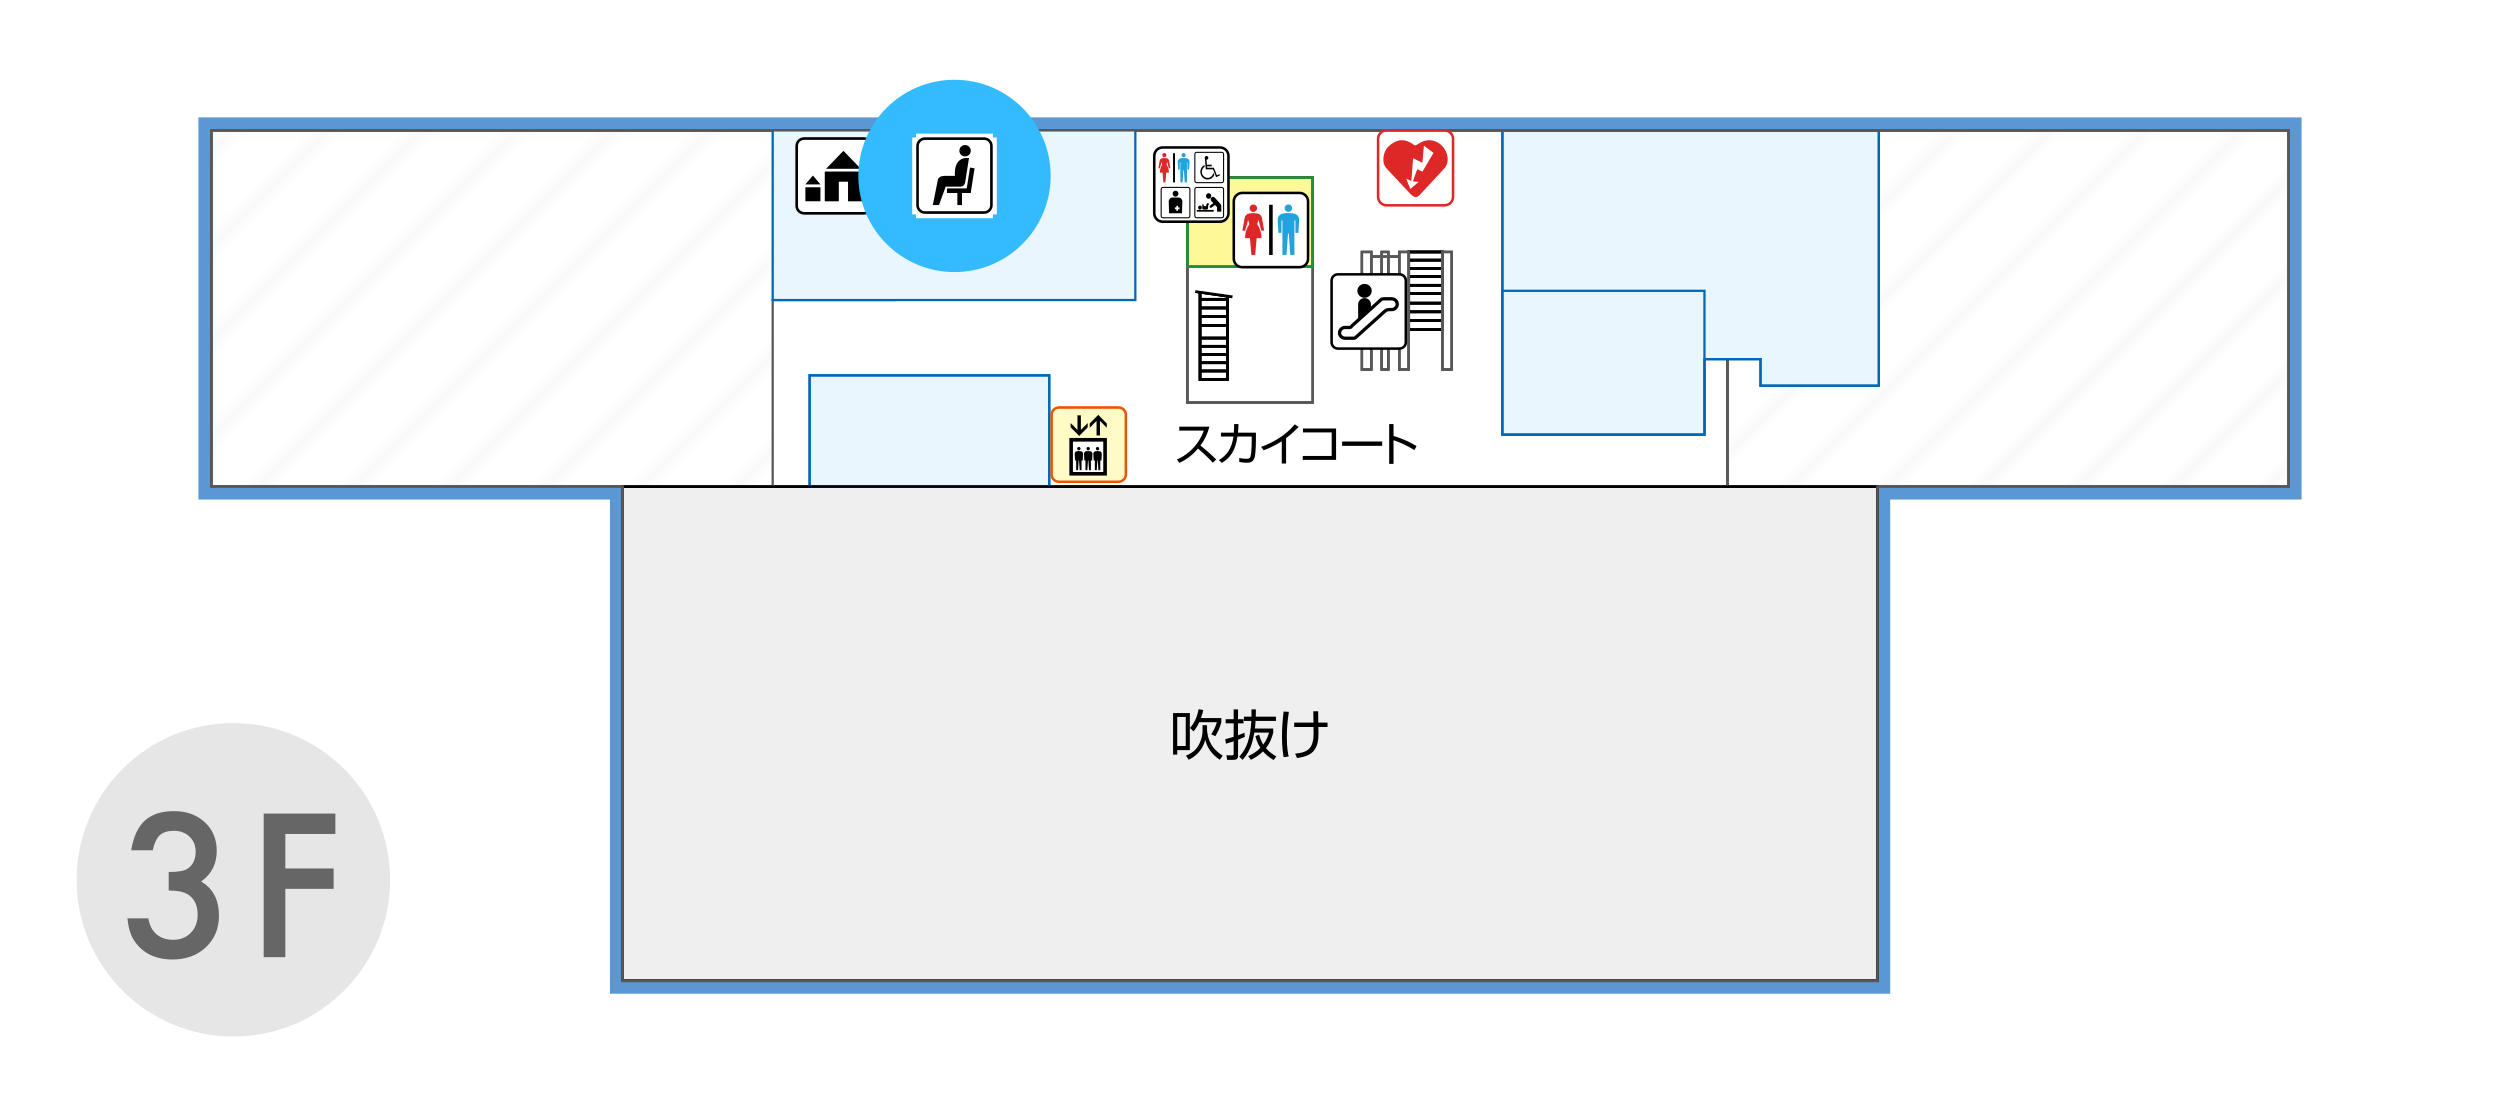 <?xml version="1.0" encoding="UTF-8"?>
<svg xmlns="http://www.w3.org/2000/svg" width="650" height="290" xmlns:xlink="http://www.w3.org/1999/xlink" viewBox="0 0 650 290">
  <defs>
    <style>
      .cls-1 {
        fill: #ea5504;
      }

      .cls-1, .cls-2, .cls-3, .cls-4, .cls-5, .cls-6, .cls-7, .cls-8, .cls-9, .cls-10, .cls-11, .cls-12, .cls-13, .cls-14, .cls-15, .cls-16, .cls-17, .cls-18, .cls-19 {
        stroke-width: 0px;
      }

      .cls-20 {
        stroke-width: .69px;
      }

      .cls-20, .cls-3, .cls-21, .cls-22, .cls-23, .cls-24, .cls-25, .cls-26, .cls-27, .cls-28, .cls-29, .cls-30, .cls-31 {
        fill: none;
      }

      .cls-20, .cls-21, .cls-23, .cls-24, .cls-25, .cls-30 {
        stroke: #000;
      }

      .cls-2 {
        fill: #5b97d2;
      }

      .cls-32 {
        clip-path: url(#clippath);
      }

      .cls-21 {
        stroke-width: .86px;
      }

      .cls-22, .cls-26, .cls-29, .cls-30 {
        stroke-width: .59px;
      }

      .cls-22, .cls-28 {
        stroke: #18943b;
      }

      .cls-4 {
        fill: #0068b7;
      }

      .cls-5 {
        fill: #00a73b;
      }

      .cls-23 {
        stroke-width: .28px;
      }

      .cls-6 {
        fill: #666;
      }

      .cls-7 {
        fill: #0075c2;
      }

      .cls-8 {
        fill: #23a3dd;
      }

      .cls-9 {
        fill: #fffbc7;
      }

      .cls-10 {
        fill: #000;
      }

      .cls-11 {
        fill: #de2727;
      }

      .cls-12 {
        fill: #eaf6fd;
      }

      .cls-24 {
        stroke-width: .7px;
      }

      .cls-25 {
        stroke-width: .68px;
      }

      .cls-26 {
        stroke: #0068b7;
      }

      .cls-27 {
        stroke: #efefef;
        stroke-width: .4px;
      }

      .cls-28 {
        stroke-width: 1.63px;
      }

      .cls-29, .cls-31 {
        stroke: #595757;
      }

      .cls-31 {
        stroke-width: .81px;
      }

      .cls-13 {
        fill: #33baff;
        mix-blend-mode: multiply;
      }

      .cls-14 {
        fill: url(#Unnamed_Pattern_8);
      }

      .cls-33 {
        isolation: isolate;
      }

      .cls-15 {
        fill: #fff;
      }

      .cls-16 {
        fill: #e6e6e6;
      }

      .cls-17 {
        fill: #efefef;
      }

      .cls-18 {
        fill: #e4007f;
      }

      .cls-19 {
        fill: #fff899;
      }
    </style>
    <clipPath id="clippath">
      <rect class="cls-3" width="673" height="700.4"/>
    </clipPath>
    <pattern id="Unnamed_Pattern_8" data-name="Unnamed Pattern 8" x="0" y="0" width="673" height="700.4" patternTransform="translate(2060 -6528.13) rotate(-45) scale(3.52 -3.52)" patternUnits="userSpaceOnUse" viewBox="0 0 673 700.4">
      <g>
        <rect class="cls-3" width="673" height="700.4"/>
        <g class="cls-32">
          <line class="cls-27" y1="700.2" x2="673" y2="700.2"/>
          <line class="cls-27" y1="695.2" x2="673" y2="695.2"/>
          <line class="cls-27" y1="690.2" x2="673" y2="690.2"/>
          <line class="cls-27" y1="685.2" x2="673" y2="685.2"/>
          <line class="cls-27" y1="680.2" x2="673" y2="680.2"/>
          <line class="cls-27" y1="675.2" x2="673" y2="675.2"/>
          <line class="cls-27" y1="670.2" x2="673" y2="670.2"/>
          <line class="cls-27" y1="665.2" x2="673" y2="665.2"/>
          <line class="cls-27" y1="660.2" x2="673" y2="660.2"/>
          <line class="cls-27" y1="655.2" x2="673" y2="655.2"/>
          <line class="cls-27" y1="650.2" x2="673" y2="650.2"/>
          <line class="cls-27" y1="645.2" x2="673" y2="645.2"/>
          <line class="cls-27" y1="640.2" x2="673" y2="640.2"/>
          <line class="cls-27" y1="635.2" x2="673" y2="635.2"/>
          <line class="cls-27" y1="630.2" x2="673" y2="630.2"/>
          <line class="cls-27" y1="625.2" x2="673" y2="625.2"/>
          <line class="cls-27" y1="620.2" x2="673" y2="620.2"/>
          <line class="cls-27" y1="615.2" x2="673" y2="615.2"/>
          <line class="cls-27" y1="610.2" x2="673" y2="610.2"/>
          <line class="cls-27" y1="605.2" x2="673" y2="605.2"/>
          <line class="cls-27" y1="600.2" x2="673" y2="600.2"/>
          <line class="cls-27" y1="595.2" x2="673" y2="595.2"/>
          <line class="cls-27" y1="590.2" x2="673" y2="590.2"/>
          <line class="cls-27" y1="585.2" x2="673" y2="585.2"/>
          <line class="cls-27" y1="580.2" x2="673" y2="580.2"/>
          <line class="cls-27" y1="575.2" x2="673" y2="575.2"/>
          <line class="cls-27" y1="570.2" x2="673" y2="570.2"/>
          <line class="cls-27" y1="565.2" x2="673" y2="565.2"/>
          <line class="cls-27" y1="560.2" x2="673" y2="560.2"/>
          <line class="cls-27" y1="555.2" x2="673" y2="555.2"/>
          <line class="cls-27" y1="550.2" x2="673" y2="550.2"/>
          <line class="cls-27" y1="545.2" x2="673" y2="545.2"/>
          <line class="cls-27" y1="540.2" x2="673" y2="540.2"/>
          <line class="cls-27" y1="535.2" x2="673" y2="535.2"/>
          <line class="cls-27" y1="530.2" x2="673" y2="530.2"/>
          <line class="cls-27" y1="525.2" x2="673" y2="525.2"/>
          <line class="cls-27" y1="520.2" x2="673" y2="520.2"/>
          <line class="cls-27" y1="515.2" x2="673" y2="515.2"/>
          <line class="cls-27" y1="510.2" x2="673" y2="510.2"/>
          <line class="cls-27" y1="505.2" x2="673" y2="505.2"/>
          <line class="cls-27" y1="500.2" x2="673" y2="500.2"/>
          <line class="cls-27" y1="495.2" x2="673" y2="495.2"/>
          <line class="cls-27" y1="490.2" x2="673" y2="490.2"/>
          <line class="cls-27" y1="485.2" x2="673" y2="485.2"/>
          <line class="cls-27" y1="480.2" x2="673" y2="480.2"/>
          <line class="cls-27" y1="475.2" x2="673" y2="475.2"/>
          <line class="cls-27" y1="470.2" x2="673" y2="470.2"/>
          <line class="cls-27" y1="465.2" x2="673" y2="465.2"/>
          <line class="cls-27" y1="460.2" x2="673" y2="460.2"/>
          <line class="cls-27" y1="455.2" x2="673" y2="455.2"/>
          <line class="cls-27" y1="450.2" x2="673" y2="450.2"/>
          <line class="cls-27" y1="445.2" x2="673" y2="445.2"/>
          <line class="cls-27" y1="440.2" x2="673" y2="440.2"/>
          <line class="cls-27" y1="435.2" x2="673" y2="435.2"/>
          <line class="cls-27" y1="430.2" x2="673" y2="430.2"/>
          <line class="cls-27" y1="425.2" x2="673" y2="425.2"/>
          <line class="cls-27" y1="420.2" x2="673" y2="420.2"/>
          <line class="cls-27" y1="415.2" x2="673" y2="415.2"/>
          <line class="cls-27" y1="410.2" x2="673" y2="410.2"/>
          <line class="cls-27" y1="405.2" x2="673" y2="405.2"/>
          <line class="cls-27" y1="400.2" x2="673" y2="400.2"/>
          <line class="cls-27" y1="395.2" x2="673" y2="395.2"/>
          <line class="cls-27" y1="390.2" x2="673" y2="390.2"/>
          <line class="cls-27" y1="385.2" x2="673" y2="385.2"/>
          <line class="cls-27" y1="380.2" x2="673" y2="380.2"/>
          <line class="cls-27" y1="375.2" x2="673" y2="375.2"/>
          <line class="cls-27" y1="370.2" x2="673" y2="370.2"/>
          <line class="cls-27" y1="365.2" x2="673" y2="365.2"/>
          <line class="cls-27" y1="360.2" x2="673" y2="360.2"/>
          <line class="cls-27" y1="355.2" x2="673" y2="355.2"/>
          <line class="cls-27" y1="350.2" x2="673" y2="350.2"/>
          <line class="cls-27" y1="345.2" x2="673" y2="345.2"/>
          <line class="cls-27" y1="340.2" x2="673" y2="340.2"/>
          <line class="cls-27" y1="335.2" x2="673" y2="335.2"/>
          <line class="cls-27" y1="330.2" x2="673" y2="330.2"/>
          <line class="cls-27" y1="325.2" x2="673" y2="325.2"/>
          <line class="cls-27" y1="320.2" x2="673" y2="320.2"/>
          <line class="cls-27" y1="315.2" x2="673" y2="315.2"/>
          <line class="cls-27" y1="310.2" x2="673" y2="310.2"/>
          <line class="cls-27" y1="305.2" x2="673" y2="305.2"/>
          <line class="cls-27" y1="300.2" x2="673" y2="300.2"/>
          <line class="cls-27" y1="295.2" x2="673" y2="295.2"/>
          <line class="cls-27" y1="290.2" x2="673" y2="290.2"/>
          <line class="cls-27" y1="285.2" x2="673" y2="285.2"/>
          <line class="cls-27" y1="280.2" x2="673" y2="280.2"/>
          <line class="cls-27" y1="275.2" x2="673" y2="275.2"/>
          <line class="cls-27" y1="270.2" x2="673" y2="270.2"/>
          <line class="cls-27" y1="265.2" x2="673" y2="265.2"/>
          <line class="cls-27" y1="260.2" x2="673" y2="260.2"/>
          <line class="cls-27" y1="255.2" x2="673" y2="255.2"/>
          <line class="cls-27" y1="250.2" x2="673" y2="250.2"/>
          <line class="cls-27" y1="245.2" x2="673" y2="245.2"/>
          <line class="cls-27" y1="240.2" x2="673" y2="240.2"/>
          <line class="cls-27" y1="235.2" x2="673" y2="235.2"/>
          <line class="cls-27" y1="230.2" x2="673" y2="230.2"/>
          <line class="cls-27" y1="225.2" x2="673" y2="225.2"/>
          <line class="cls-27" y1="220.2" x2="673" y2="220.2"/>
          <line class="cls-27" y1="215.2" x2="673" y2="215.2"/>
          <line class="cls-27" y1="210.2" x2="673" y2="210.2"/>
          <line class="cls-27" y1="205.2" x2="673" y2="205.2"/>
          <line class="cls-27" y1="200.2" x2="673" y2="200.2"/>
          <line class="cls-27" y1="195.2" x2="673" y2="195.2"/>
          <line class="cls-27" y1="190.2" x2="673" y2="190.2"/>
          <line class="cls-27" y1="185.2" x2="673" y2="185.2"/>
          <line class="cls-27" y1="180.2" x2="673" y2="180.2"/>
          <line class="cls-27" y1="175.2" x2="673" y2="175.2"/>
          <line class="cls-27" y1="170.2" x2="673" y2="170.2"/>
          <line class="cls-27" y1="165.2" x2="673" y2="165.2"/>
          <line class="cls-27" y1="160.2" x2="673" y2="160.2"/>
          <line class="cls-27" y1="155.2" x2="673" y2="155.2"/>
          <line class="cls-27" y1="150.2" x2="673" y2="150.2"/>
          <line class="cls-27" y1="145.2" x2="673" y2="145.2"/>
          <line class="cls-27" y1="140.2" x2="673" y2="140.2"/>
          <line class="cls-27" y1="135.2" x2="673" y2="135.2"/>
          <line class="cls-27" y1="130.2" x2="673" y2="130.2"/>
          <line class="cls-27" y1="125.2" x2="673" y2="125.2"/>
          <line class="cls-27" y1="120.2" x2="673" y2="120.2"/>
          <line class="cls-27" y1="115.2" x2="673" y2="115.2"/>
          <line class="cls-27" y1="110.2" x2="673" y2="110.2"/>
          <line class="cls-27" y1="105.2" x2="673" y2="105.2"/>
          <line class="cls-27" y1="100.2" x2="673" y2="100.2"/>
          <line class="cls-27" y1="95.2" x2="673" y2="95.2"/>
          <line class="cls-27" y1="90.2" x2="673" y2="90.2"/>
          <line class="cls-27" y1="85.2" x2="673" y2="85.2"/>
          <line class="cls-27" y1="80.2" x2="673" y2="80.2"/>
          <line class="cls-27" y1="75.2" x2="673" y2="75.2"/>
          <line class="cls-27" y1="70.2" x2="673" y2="70.2"/>
          <line class="cls-27" y1="65.2" x2="673" y2="65.2"/>
          <line class="cls-27" y1="60.2" x2="673" y2="60.2"/>
          <line class="cls-27" y1="55.2" x2="673" y2="55.2"/>
          <line class="cls-27" y1="50.2" x2="673" y2="50.2"/>
          <line class="cls-27" y1="45.2" x2="673" y2="45.2"/>
          <line class="cls-27" y1="40.2" x2="673" y2="40.2"/>
          <line class="cls-27" y1="35.2" x2="673" y2="35.2"/>
          <line class="cls-27" y1="30.2" x2="673" y2="30.2"/>
          <line class="cls-27" y1="25.2" x2="673" y2="25.2"/>
          <line class="cls-27" y1="20.2" x2="673" y2="20.2"/>
          <line class="cls-27" y1="15.2" x2="673" y2="15.2"/>
          <line class="cls-27" y1="10.2" x2="673" y2="10.2"/>
          <line class="cls-27" y1="5.2" x2="673" y2="5.2"/>
          <line class="cls-27" y1=".2" x2="673" y2=".2"/>
        </g>
      </g>
    </pattern>
  </defs>
  <g class="cls-33">
    <g id="_レイヤー_1" data-name="レイヤー 1">
      <rect class="cls-15" width="650" height="290"/>
      <g>
        <circle class="cls-16" cx="60.67" cy="228.75" r="40.75"/>
        <g>
          <path class="cls-6" d="M43.86,231.53v-4.81c2.39,0,3.99-.27,4.81-.8,1.47-.93,2.2-2.43,2.2-4.5,0-1.6-.53-2.89-1.6-3.89-1.05-1.02-2.41-1.52-4.09-1.52-1.56,0-2.77.38-3.63,1.14-.82.77-1.44,2.08-1.84,3.92h-5.61c.58-3.51,1.77-6.09,3.58-7.73,1.81-1.64,4.33-2.45,7.57-2.45s5.94.97,8,2.9c2.06,1.92,3.1,4.39,3.1,7.42,0,3.42-1.35,6.08-4.06,7.98,3.1,1.82,4.64,4.78,4.64,8.87,0,3.35-1.13,6.09-3.39,8.22-2.26,2.13-5.15,3.19-8.68,3.19-4.5,0-7.83-1.65-10.01-4.96-.9-1.39-1.48-3.3-1.72-5.75h5.44c.29,1.81,1,3.19,2.12,4.15,1.12.96,2.58,1.44,4.39,1.44s3.33-.61,4.52-1.81c1.19-1.24,1.79-2.81,1.79-4.71,0-2.51-.89-4.3-2.68-5.37-1.05-.61-2.67-.92-4.86-.92Z"/>
          <path class="cls-6" d="M87.2,216.83h-13.01v8.97h12.55v5.3h-12.55v17.77h-5.63v-37.34h18.64v5.29Z"/>
        </g>
      </g>
      <polygon class="cls-29" points="488.12 255.04 488.12 126.54 595.09 126.54 595.09 33.85 54.91 33.85 54.91 126.54 161.92 126.54 161.92 255.04 488.12 255.04"/>
      <polygon class="cls-14" points="200.9 126.54 200.9 78.01 232.57 78.01 232.57 33.85 54.91 33.85 54.91 126.54 161.92 126.54 200.9 126.54"/>
      <polygon class="cls-14" points="449.14 33.85 449.14 126.54 488.12 126.54 595.09 126.54 595.09 33.85 449.14 33.85"/>
      <line class="cls-29" x1="449.14" y1="93.38" x2="449.14" y2="126.54"/>
      <rect class="cls-12" x="210.5" y="97.58" width="62.3" height="28.96"/>
      <rect class="cls-26" x="210.5" y="97.59" width="62.3" height="28.96"/>
      <polygon class="cls-12" points="390.62 33.85 390.62 112.99 443.16 112.99 443.16 93.38 449.14 93.38 457.73 93.38 457.73 100.28 488.5 100.28 488.5 33.85 390.62 33.85"/>
      <polygon class="cls-26" points="390.62 33.85 390.62 112.99 443.16 112.99 443.16 93.38 449.14 93.38 457.73 93.38 457.73 100.28 488.5 100.28 488.5 33.85 390.62 33.85"/>
      <rect class="cls-15" x="308.7" y="46.18" width="32.63" height="58.47"/>
      <rect class="cls-29" x="308.7" y="46.19" width="32.63" height="58.47"/>
      <rect class="cls-12" x="390.62" y="75.61" width="52.54" height="37.38"/>
      <rect class="cls-26" x="390.62" y="75.61" width="52.54" height="37.38"/>
      <rect class="cls-17" x="161.92" y="126.54" width="326.2" height="128.5"/>
      <rect class="cls-30" x="161.92" y="126.54" width="326.2" height="128.5"/>
      <polygon class="cls-29" points="161.92 126.54 54.91 126.54 54.91 33.85 595.08 33.85 595.08 126.54 488.12 126.54 488.12 255.04 161.92 255.04 161.92 126.54"/>
      <rect class="cls-19" x="308.7" y="46.18" width="32.63" height="23.14"/>
      <rect class="cls-22" x="308.7" y="46.19" width="32.63" height="23.14"/>
      <rect class="cls-24" x="312.01" y="75.33" width="7.16" height="23.32"/>
      <rect class="cls-24" x="312.01" y="75.33" width="7.16" height="23.32"/>
      <line class="cls-29" x1="363.81" y1="66.72" x2="356.54" y2="66.72"/>
      <line class="cls-24" x1="319.17" y1="90.04" x2="312.01" y2="90.04"/>
      <line class="cls-24" x1="319.17" y1="94.31" x2="312.01" y2="94.31"/>
      <line class="cls-24" x1="319.17" y1="92.17" x2="312.01" y2="92.17"/>
      <line class="cls-24" x1="319.17" y1="96.45" x2="312.01" y2="96.45"/>
      <line class="cls-24" x1="319.17" y1="87.9" x2="312.01" y2="87.9"/>
      <line class="cls-24" x1="319.17" y1="84.59" x2="312.01" y2="84.59"/>
      <line class="cls-24" x1="319.17" y1="82.33" x2="312.01" y2="82.33"/>
      <line class="cls-24" x1="319.17" y1="80.07" x2="312.01" y2="80.07"/>
      <line class="cls-24" x1="319.17" y1="77.82" x2="312.01" y2="77.82"/>
      <rect class="cls-24" x="366.26" y="65.51" width="8.76" height="20.2"/>
      <line class="cls-24" x1="375.02" y1="67.64" x2="366.26" y2="67.64"/>
      <line class="cls-24" x1="375.02" y1="69.78" x2="366.26" y2="69.78"/>
      <line class="cls-24" x1="375.02" y1="71.92" x2="366.26" y2="71.92"/>
      <line class="cls-24" x1="375.02" y1="74.18" x2="366.26" y2="74.18"/>
      <line class="cls-24" x1="375.02" y1="76.32" x2="366.26" y2="76.32"/>
      <line class="cls-24" x1="375.02" y1="78.82" x2="366.26" y2="78.82"/>
      <line class="cls-24" x1="375.02" y1="81.07" x2="366.26" y2="81.07"/>
      <line class="cls-24" x1="375.02" y1="83.33" x2="366.26" y2="83.33"/>
      <line class="cls-24" x1="319.17" y1="90.04" x2="312.01" y2="90.04"/>
      <line class="cls-24" x1="319.17" y1="94.31" x2="312.01" y2="94.31"/>
      <line class="cls-24" x1="319.17" y1="92.17" x2="312.01" y2="92.17"/>
      <line class="cls-24" x1="319.17" y1="96.45" x2="312.01" y2="96.45"/>
      <line class="cls-24" x1="319.17" y1="87.9" x2="312.01" y2="87.9"/>
      <line class="cls-24" x1="319.17" y1="84.59" x2="312.01" y2="84.59"/>
      <line class="cls-24" x1="319.17" y1="82.33" x2="312.01" y2="82.33"/>
      <line class="cls-24" x1="319.17" y1="80.07" x2="312.01" y2="80.07"/>
      <line class="cls-24" x1="319.17" y1="77.82" x2="312.01" y2="77.82"/>
      <rect class="cls-24" x="366.26" y="65.51" width="8.76" height="20.2"/>
      <line class="cls-24" x1="375.02" y1="67.64" x2="366.26" y2="67.64"/>
      <line class="cls-24" x1="375.02" y1="69.78" x2="366.26" y2="69.78"/>
      <line class="cls-24" x1="375.02" y1="71.92" x2="366.26" y2="71.92"/>
      <line class="cls-24" x1="375.02" y1="74.18" x2="366.26" y2="74.18"/>
      <line class="cls-24" x1="375.02" y1="76.32" x2="366.26" y2="76.32"/>
      <line class="cls-24" x1="375.02" y1="78.82" x2="366.26" y2="78.82"/>
      <line class="cls-24" x1="375.02" y1="81.07" x2="366.26" y2="81.07"/>
      <line class="cls-24" x1="375.02" y1="83.33" x2="366.26" y2="83.33"/>
      <line class="cls-24" x1="319.17" y1="90.04" x2="312.01" y2="90.04"/>
      <line class="cls-24" x1="319.17" y1="94.31" x2="312.01" y2="94.31"/>
      <line class="cls-24" x1="319.17" y1="92.17" x2="312.01" y2="92.17"/>
      <line class="cls-24" x1="319.17" y1="96.45" x2="312.01" y2="96.45"/>
      <line class="cls-24" x1="319.17" y1="87.9" x2="312.01" y2="87.9"/>
      <line class="cls-24" x1="319.17" y1="84.59" x2="312.01" y2="84.59"/>
      <line class="cls-24" x1="319.17" y1="82.33" x2="312.01" y2="82.33"/>
      <line class="cls-24" x1="319.17" y1="80.07" x2="312.01" y2="80.07"/>
      <line class="cls-24" x1="319.17" y1="77.82" x2="312.01" y2="77.82"/>
      <rect class="cls-24" x="366.26" y="65.51" width="8.76" height="20.2"/>
      <line class="cls-24" x1="375.02" y1="67.64" x2="366.26" y2="67.64"/>
      <line class="cls-24" x1="375.02" y1="69.78" x2="366.26" y2="69.78"/>
      <line class="cls-24" x1="375.02" y1="71.92" x2="366.26" y2="71.92"/>
      <line class="cls-24" x1="375.02" y1="74.18" x2="366.26" y2="74.18"/>
      <line class="cls-24" x1="375.02" y1="76.32" x2="366.26" y2="76.32"/>
      <line class="cls-24" x1="375.02" y1="78.82" x2="366.26" y2="78.82"/>
      <line class="cls-24" x1="375.02" y1="81.07" x2="366.26" y2="81.07"/>
      <line class="cls-24" x1="375.02" y1="83.33" x2="366.26" y2="83.33"/>
      <rect class="cls-29" x="375.02" y="65.51" width="2.44" height="30.56"/>
      <rect class="cls-15" x="363.81" y="65.51" width="2.45" height="30.56"/>
      <rect class="cls-29" x="363.81" y="65.51" width="2.45" height="30.56"/>
      <rect class="cls-15" x="354.1" y="65.51" width="2.44" height="30.56"/>
      <rect class="cls-29" x="354.1" y="65.51" width="2.44" height="30.56"/>
      <rect class="cls-15" x="359.24" y="65.51" width="1.72" height="30.56"/>
      <rect class="cls-29" x="359.24" y="65.51" width="1.72" height="30.56"/>
      <polygon class="cls-29" points="488.12 255.04 488.12 126.54 595.09 126.54 595.09 33.85 54.91 33.85 54.91 126.54 161.92 126.54 161.92 255.04 488.12 255.04"/>
      <line class="cls-29" x1="449.14" y1="93.38" x2="449.14" y2="126.54"/>
      <rect class="cls-29" x="308.7" y="46.19" width="32.63" height="58.47"/>
      <rect class="cls-30" x="161.92" y="126.54" width="326.2" height="128.5"/>
      <polygon class="cls-29" points="161.92 126.54 54.91 126.54 54.91 33.85 595.08 33.85 595.08 126.54 488.12 126.54 488.12 255.04 161.92 255.04 161.92 126.54"/>
      <rect class="cls-22" x="308.7" y="46.19" width="32.63" height="23.14"/>
      <line class="cls-29" x1="363.81" y1="66.72" x2="356.54" y2="66.72"/>
      <rect class="cls-29" x="375.02" y="65.51" width="2.44" height="30.56"/>
      <rect class="cls-29" x="363.81" y="65.51" width="2.45" height="30.56"/>
      <rect class="cls-29" x="354.1" y="65.51" width="2.44" height="30.56"/>
      <rect class="cls-29" x="359.24" y="65.51" width="1.72" height="30.56"/>
      <polygon class="cls-29" points="488.12 255.04 488.12 126.54 595.09 126.54 595.09 33.85 54.91 33.85 54.91 126.54 161.92 126.54 161.92 255.04 488.12 255.04"/>
      <line class="cls-29" x1="449.14" y1="93.38" x2="449.14" y2="126.54"/>
      <rect class="cls-29" x="308.7" y="46.19" width="32.63" height="58.47"/>
      <rect class="cls-30" x="161.92" y="126.54" width="326.2" height="128.5"/>
      <polygon class="cls-29" points="161.92 126.54 54.91 126.54 54.91 33.85 595.08 33.85 595.08 126.54 488.12 126.54 488.12 255.04 161.92 255.04 161.92 126.54"/>
      <rect class="cls-22" x="308.7" y="46.19" width="32.63" height="23.14"/>
      <line class="cls-29" x1="363.81" y1="66.72" x2="356.54" y2="66.72"/>
      <rect class="cls-29" x="375.02" y="65.51" width="2.44" height="30.56"/>
      <rect class="cls-29" x="363.81" y="65.51" width="2.45" height="30.56"/>
      <rect class="cls-29" x="354.1" y="65.51" width="2.44" height="30.56"/>
      <rect class="cls-29" x="359.24" y="65.51" width="1.72" height="30.56"/>
      <path class="cls-2" d="M595.09,33.85v92.69h-106.96v128.5H161.92V126.54H54.91V33.85h540.17ZM598.41,30.52H51.59v99.35h107.01v128.5h332.85v-128.5h106.96V30.52Z"/>
      <polygon class="cls-29" points="488.12 255.04 488.12 126.54 595.09 126.54 595.09 33.85 54.91 33.85 54.91 126.54 161.92 126.54 161.92 255.04 488.12 255.04"/>
      <line class="cls-29" x1="449.14" y1="93.38" x2="449.14" y2="126.54"/>
      <polyline class="cls-29" points="232.57 33.85 232.57 78.01 200.9 78.01 200.9 126.54"/>
      <rect class="cls-12" x="200.9" y="33.85" width="94.29" height="44.16"/>
      <rect class="cls-26" x="200.9" y="33.85" width="94.29" height="44.16"/>
      <rect class="cls-26" x="210.5" y="97.59" width="62.3" height="28.96"/>
      <polygon class="cls-26" points="390.62 33.85 390.62 112.99 443.16 112.99 443.16 93.38 449.14 93.38 457.73 93.38 457.73 100.28 488.5 100.28 488.5 33.85 390.62 33.85"/>
      <rect class="cls-29" x="308.7" y="46.19" width="32.63" height="58.47"/>
      <rect class="cls-30" x="161.92" y="126.54" width="326.2" height="128.5"/>
      <polygon class="cls-29" points="161.92 126.54 54.91 126.54 54.91 33.85 595.08 33.85 595.08 126.54 488.12 126.54 488.12 255.04 161.92 255.04 161.92 126.54"/>
      <rect class="cls-22" x="308.7" y="46.19" width="32.63" height="23.14"/>
      <line class="cls-29" x1="363.81" y1="66.72" x2="356.54" y2="66.72"/>
      <rect class="cls-29" x="375.02" y="65.51" width="2.44" height="30.56"/>
      <rect class="cls-29" x="363.81" y="65.51" width="2.45" height="30.56"/>
      <rect class="cls-29" x="354.1" y="65.51" width="2.44" height="30.56"/>
      <rect class="cls-29" x="359.24" y="65.51" width="1.72" height="30.56"/>
      <g>
        <path class="cls-10" d="M305.99,119.47c1.97-.79,5.4-3.04,7-7.52h-6.39v-1.01h7.84c-.43,1.77-1.23,3.44-2.32,4.89,1.42,1.14,2.79,2.33,4.08,3.62l-.87.87c-.66-.74-1.51-1.67-3.85-3.7-1.33,1.57-2.95,2.9-4.85,3.71l-.65-.87Z"/>
        <path class="cls-10" d="M326.54,112.5v1.77c0,.69-.02,2.79-.24,4.22-.27,1.75-1.4,1.82-2.05,1.82-.92,0-1.6-.12-2.04-.19v-1.04c.48.09,1.13.21,1.92.21.66,0,.99-.22,1.1-1.03.19-1.21.22-2.76.22-3.75v-1.01h-3.71c-.52,3.62-1.84,5.53-4.05,6.86l-.77-.73c2.11-1.3,3.33-3,3.78-6.14h-3.26v-1h3.36c.07-.89.07-1.62.07-2.23h1.13c-.01.69-.04,1.37-.12,2.23h4.66Z"/>
        <path class="cls-10" d="M334.39,120.52h-1.13v-5.8c-.38.25-2.28,1.47-4.71,2.36l-.65-.9c1.69-.6,5.87-2.3,8.72-5.86l1.03.69c-.46.47-1.8,1.81-3.27,2.92v6.58Z"/>
        <path class="cls-10" d="M347.38,111.4v8.17h-8.67v-1.02h7.53v-6.12h-7.46v-1.02h8.6Z"/>
        <path class="cls-10" d="M359.37,114.79v1.13h-10.42v-1.13h10.42Z"/>
        <path class="cls-10" d="M362.32,110.25v3.11c2.64.74,4.54,1.77,5.98,2.62l-.56,1.04c-2.14-1.28-3.31-1.84-5.42-2.57v6.15h-1.13v-10.35h1.13Z"/>
      </g>
      <g>
        <path class="cls-10" d="M309.36,185.38v9.65h-3.28v1.16h-1.08v-10.8h4.37ZM308.29,186.41h-2.21v7.55h2.21v-7.55ZM313.83,189.82c0,.2.13,2.41,1.45,4.28.92,1.3,2.13,2.04,2.63,2.37l-.76,1.06c-.61-.39-3.08-2.01-3.79-5.24-.75,3.21-3.08,4.65-4.31,5.24l-.7-1.07c.59-.24,2.25-.9,3.18-2.51.45-.79,1.13-2.27,1.13-3.96v-1.44h1.17v1.27ZM317.54,186.71v1.07c-.28,1.31-1.11,2.93-1.55,3.63l-1.08-.51c.61-.87,1.24-2.14,1.46-3.13h-4.56c-.69,1.49-1.25,2.1-1.52,2.38l-.89-.89c1.32-1.49,1.92-3.14,2.25-4.87l1.18.21c-.1.51-.18,1.01-.58,2.1h5.28Z"/>
        <path class="cls-10" d="M323.67,191.57c-.45.2-.96.44-1.77.75v4.07c0,.42-.01,1.17-1.16,1.17h-1.68l-.2-1.2,1.44.03c.35,0,.45-.08.45-.37v-3.28c-.82.28-1.28.42-2,.63l-.18-1.18c.54-.14,1.01-.25,2.18-.62v-3.51h-2.08v-1.06h2.08v-2.56h1.14v2.56h1.42v1.06h-1.42v3.11c.68-.23,1.22-.46,1.66-.65l.11,1.04ZM322.21,196.72c2-2.11,2.86-4.8,3.14-9.28h-1.93v-1.1h1.96v-1.9h1.15l-.03,1.9h5.25v1.1h-5.3c-.06,1.04-.13,1.58-.17,1.97h4.76v1.06c-.25.99-.7,2.51-1.9,4.06.87,1.03,1.94,1.69,2.7,2.14l-.7.94c-1.56-.94-2.25-1.66-2.75-2.24-1.14,1.14-2.37,1.79-3.16,2.18l-.7-.97c.92-.42,2.06-1,3.17-2.14-.83-1.27-1.14-2.44-1.3-3.04l.96-.38c.24.8.51,1.63,1.07,2.56,1.04-1.38,1.35-2.52,1.51-3.11h-3.82c-.42,2.29-.83,4.55-3.03,7.08l-.9-.83Z"/>
        <path class="cls-10" d="M335.11,185.09c-.35,2.21-.54,4.21-.54,6.45,0,3.11.35,4.55.49,5.15l-1.32.17c-.18-1.08-.42-2.68-.42-5.35,0-2.27.16-4.25.42-6.51l1.37.08ZM341.51,187.88c-.01-.46-.03-2.54-.06-2.96h1.27c.01.48.01,2.54.03,2.96h2.41v1.14h-2.39c.06,2.41.07,3.73-.56,5.17-.84,1.9-2.52,2.55-4.99,2.9l-.48-1.13c1.79-.21,3.58-.55,4.28-2.24.55-1.34.54-2.3.49-4.7h-5.03v-1.14h5.03Z"/>
      </g>
      <rect class="cls-5" x="308.7" y="46.18" width="9.43" height="9.34"/>
      <rect class="cls-28" x="308.7" y="46.19" width="9.43" height="9.34"/>
      <rect class="cls-24" x="312.01" y="75.33" width="7.16" height="23.32"/>
      <polygon class="cls-15" points="320.38 77.17 310.8 75.8 310.8 72.97 320.38 72.97 320.38 77.17"/>
      <line class="cls-24" x1="320.38" y1="77.17" x2="310.8" y2="75.8"/>
      <polygon class="cls-15" points="320.38 77.17 310.8 75.8 310.8 72.97 320.38 72.97 320.38 77.17"/>
      <line class="cls-24" x1="320.38" y1="77.17" x2="310.8" y2="75.8"/>
      <polygon class="cls-15" points="320.38 77.17 310.8 75.8 310.8 72.97 320.38 72.97 320.38 77.17"/>
      <line class="cls-24" x1="320.38" y1="77.17" x2="310.8" y2="75.8"/>
      <path class="cls-15" d="M337.83,64.6c0,.55-.45,1-.99,1h-11.93c-.55,0-1-.45-1-1v-11.94c0-.54.45-.99,1-.99h11.93c.54,0,.99.45.99.99v11.94Z"/>
      <path class="cls-31" d="M337.83,64.6c0,.55-.45,1-.99,1h-11.93c-.55,0-1-.45-1-1v-11.94c0-.54.45-.99,1-.99h11.93c.54,0,.99.45.99.99v11.94Z"/>
      <path class="cls-7" d="M329.36,55c0,.88-.71,1.59-1.59,1.59s-1.59-.72-1.59-1.59.71-1.59,1.59-1.59,1.59.72,1.59,1.59"/>
      <path class="cls-7" d="M327.77,63.74l-2.55-6.88h5.09l-2.54,6.88ZM327.26,59.62h1.02l-.51-2.75-.51,2.75Z"/>
      <polygon class="cls-15" points="280.68 121.17 280.68 119.99 278.09 119.99 278.09 119.18 280.2 119.18 280.2 117.99 278.09 117.99 278.09 117.26 280.58 117.26 280.58 116.07 276.42 116.07 276.42 121.17 280.68 121.17"/>
      <polygon class="cls-15" points="281.94 121.17 283.58 121.17 284.83 117.46 283.42 117.46 282.77 119.81 282.12 117.46 280.65 117.46 281.94 121.17"/>
      <path class="cls-15" d="M338.28,67.64c.74,0,1.35-.61,1.35-1.35v-13.7c0-.74-.6-1.34-1.35-1.34h-16.05c-.74,0-1.34.6-1.34,1.34v13.7c0,.74.6,1.35,1.34,1.35h16.05Z"/>
      <path class="cls-30" d="M338.28,67.64c.74,0,1.35-.61,1.35-1.35v-13.7c0-.74-.6-1.34-1.35-1.34h-16.05c-.74,0-1.34.6-1.34,1.34v13.7c0,.74.6,1.35,1.34,1.35h16.05Z"/>
      <path class="cls-4" d="M326.51,57.85c-1.16,0-2.11-.94-2.11-2.11s.94-2.11,2.11-2.11,2.11.94,2.11,2.11-.95,2.11-2.11,2.11"/>
      <polygon class="cls-4" points="326.51 64.78 329.85 58.01 323.17 58.01 326.51 64.78"/>
      <path class="cls-18" d="M334.01,57.85c1.16,0,2.1-.94,2.1-2.11s-.94-2.11-2.1-2.11-2.11.94-2.11,2.11.95,2.11,2.11,2.11"/>
      <polygon class="cls-18" points="334.01 58.01 337.35 64.78 330.67 64.78 334.01 58.01"/>
      <path class="cls-30" d="M338.28,67.64c.74,0,1.35-.61,1.35-1.35v-13.7c0-.74-.6-1.34-1.35-1.34h-16.05c-.74,0-1.34.6-1.34,1.34v13.7c0,.74.6,1.35,1.34,1.35h16.05Z"/>
      <path class="cls-30" d="M338.28,67.64c.74,0,1.35-.61,1.35-1.35v-13.7c0-.74-.6-1.34-1.35-1.34h-16.05c-.74,0-1.34.6-1.34,1.34v13.7c0,.74.6,1.35,1.34,1.35h16.05Z"/>
      <path class="cls-30" d="M338.28,67.64c.74,0,1.35-.61,1.35-1.35v-13.7c0-.74-.6-1.34-1.35-1.34h-16.05c-.74,0-1.34.6-1.34,1.34v13.7c0,.74.6,1.35,1.34,1.35h16.05Z"/>
      <path class="cls-15" d="M347.88,90.63c-.92,0-1.67-.73-1.67-1.63v-16.05c0-.9.75-1.63,1.67-1.63h15.96c.92,0,1.68.73,1.68,1.63v16.05c0,.9-.75,1.63-1.68,1.63h-15.96Z"/>
      <path class="cls-10" d="M363.84,71.66c.74,0,1.34.58,1.34,1.29v16.05c0,.71-.61,1.3-1.34,1.3h-15.96c-.74,0-1.33-.58-1.33-1.3v-16.05c0-.72.6-1.29,1.33-1.29h15.96M363.84,70.99h-15.96c-1.1,0-2,.88-2,1.96v16.05c0,1.08.89,1.96,2,1.96h15.96c1.11,0,2.01-.88,2.01-1.96v-16.05c0-1.08-.9-1.96-2.01-1.96"/>
      <path class="cls-21" d="M361.82,80.49h-.55c-.58,0-.93.16-1.25.46,0,0-7.37,6.62-7.48,6.73-.1.1-.26.26-.63.26h-2.18c-.8,0-1.45-.63-1.45-1.4s.65-1.4,1.45-1.4h1.14c.43,0,.39-.21.72-.5.17-.15,7.27-6.53,7.45-6.7.19-.18.45-.25.7-.25h2.09c.8,0,1.45.63,1.45,1.4s-.65,1.4-1.45,1.4Z"/>
      <path class="cls-10" d="M354.78,77.43c1.03,0,1.87-.81,1.87-1.81s-.84-1.81-1.87-1.81-1.87.81-1.87,1.81.84,1.81,1.87,1.81"/>
      <path class="cls-10" d="M356.44,80.4v-1.29c0-.89-.75-1.61-1.66-1.61s-1.66.72-1.66,1.61v4.49"/>
      <path class="cls-9" d="M275.35,125.26c-1.06,0-1.92-.84-1.92-1.87v-15.56c0-1.03.86-1.87,1.92-1.87h15.46c1.06,0,1.92.84,1.92,1.87v15.56c0,1.03-.86,1.87-1.92,1.87h-15.46Z"/>
      <path class="cls-1" d="M290.8,106.29c.88,0,1.59.69,1.59,1.54v15.56c0,.85-.72,1.54-1.59,1.54h-15.46c-.88,0-1.59-.69-1.59-1.54v-15.56c0-.85.71-1.54,1.59-1.54h15.46M290.8,105.62h-15.46c-1.24,0-2.25.99-2.25,2.2v15.56c0,1.22,1.01,2.2,2.25,2.2h15.46c1.24,0,2.26-.99,2.26-2.2v-15.56c0-1.21-1.01-2.2-2.26-2.2"/>
      <rect class="cls-15" x="278.03" y="113.88" width="9.76" height="9.78"/>
      <path class="cls-10" d="M278.03,123.65h9.76v-9.78h-9.76v9.78ZM278.96,114.82h7.89v7.9h-7.89v-7.9Z"/>
      <polygon class="cls-10" points="282.8 111.11 282.8 109.99 281.03 111.77 281.03 107.98 280.14 107.98 280.14 111.77 278.37 109.99 278.37 111.11 280.59 113.34 282.8 111.11"/>
      <polygon class="cls-10" points="285.1 109.43 285.1 113.22 285.99 113.22 285.99 109.43 287.76 111.22 287.76 110.1 285.54 107.86 283.33 110.1 283.33 111.22 285.1 109.43"/>
      <path class="cls-10" d="M279.49,119.72h.31v2.53h.49l.17-2.53h.09l.18,2.53h.48v-2.53h.31l.09-1.69c.02-.35-.22-.66-.56-.71-.17-.02-.36-.04-.53-.04s-.36.01-.54.04c-.35.05-.59.36-.56.71l.08,1.69"/>
      <path class="cls-10" d="M280.5,117.09c.24,0,.44-.19.44-.44s-.19-.44-.44-.44-.44.19-.44.44.2.44.44.44"/>
      <path class="cls-10" d="M281.92,119.72h.3v2.53h.49l.17-2.53h.09l.18,2.53h.49v-2.53h.31l.09-1.69c.02-.35-.22-.66-.56-.71-.18-.02-.35-.04-.54-.04s-.36.01-.54.04c-.34.05-.58.36-.56.71l.09,1.69"/>
      <path class="cls-10" d="M282.93,117.09c.24,0,.44-.19.44-.44s-.2-.44-.44-.44-.44.19-.44.44.2.44.44.44"/>
      <path class="cls-10" d="M284.36,119.72h.3v2.53h.49l.18-2.53h.09l.17,2.53h.49v-2.53h.3l.09-1.69c.02-.35-.22-.66-.56-.71-.18-.02-.35-.04-.54-.04s-.36.01-.53.04c-.35.05-.59.36-.57.71l.09,1.69"/>
      <path class="cls-10" d="M285.36,117.09c.24,0,.44-.19.44-.44s-.2-.44-.44-.44-.44.19-.44.44.2.44.44.44"/>
      <path class="cls-15" d="M322.99,69.47c-1.22,0-2.2-.98-2.2-2.2v-14.91c0-1.21.99-2.2,2.2-2.2h14.9c1.21,0,2.2.98,2.2,2.2v14.91c0,1.21-.99,2.2-2.2,2.2h-14.9Z"/>
      <path class="cls-10" d="M337.89,50.5c1.04,0,1.87.84,1.87,1.86v14.91c0,1.03-.83,1.86-1.87,1.86h-14.9c-1.03,0-1.87-.83-1.87-1.86v-14.91c0-1.02.84-1.86,1.87-1.86h14.9M337.89,49.83h-14.9c-1.4,0-2.54,1.13-2.54,2.53v14.91c0,1.39,1.14,2.53,2.54,2.53h14.9c1.4,0,2.53-1.13,2.53-2.53v-14.91c0-1.39-1.14-2.53-2.53-2.53"/>
      <path class="cls-11" d="M325.86,55.11c.54,0,.98-.44.98-.97s-.44-.97-.98-.97-.97.44-.97.97.44.97.97.97"/>
      <path class="cls-8" d="M334.98,55.1c.54,0,.97-.44.97-.97s-.43-.97-.97-.97-.98.43-.98.97.43.97.98.97"/>
      <path class="cls-8" d="M336.44,55.53c-.47-.09-.96-.14-1.46-.14s-.99.05-1.47.14c-.8.15-1.36.87-1.31,1.66l.18,3.36h.8v-3.21h.24v8.95h1.07l.39-5.55h.2l.39,5.55h1.08v-8.95h.25v3.21h.79l.18-3.36c.05-.79-.5-1.51-1.31-1.66"/>
      <path class="cls-11" d="M327.96,59.98h.73l-.59-3.34c-.09-.51-.48-.96-1.02-1.09-.39-.09-.8-.14-1.23-.14s-.83.05-1.23.14c-.54.13-.92.58-1.01,1.09l-.59,3.34h.73l.76-2.83.31,1.13c-.71,1.04-1.11,2.29-1.11,3.64h1.27l.38,4.37h.99l.38-4.37h1.27c0-1.35-.41-2.6-1.11-3.64l.31-1.13.75,2.83"/>
      <rect class="cls-10" x="329.97" y="53.24" width=".93" height="13.06"/>
      <g>
        <path class="cls-15" d="M302.3,57.64c-1.21,0-2.2-.98-2.2-2.19v-14.91c0-1.22.99-2.2,2.2-2.2h14.9c1.21,0,2.2.99,2.2,2.2v14.91c0,1.21-.99,2.19-2.2,2.19h-14.9Z"/>
        <path class="cls-10" d="M317.2,38.67c1.03,0,1.87.84,1.87,1.87v14.91c0,1.03-.84,1.85-1.87,1.85h-14.9c-1.03,0-1.86-.82-1.86-1.85v-14.91c0-1.03.84-1.87,1.86-1.87h14.9M317.2,38.01h-14.9c-1.39,0-2.53,1.14-2.53,2.54v14.91c0,1.39,1.14,2.52,2.53,2.52h14.9c1.4,0,2.53-1.13,2.53-2.52v-14.91c0-1.4-1.13-2.54-2.53-2.54"/>
        <path class="cls-11" d="M302.73,40.9c.3,0,.53-.25.53-.55,0-.32-.23-.58-.53-.58s-.54.26-.54.58c0,.3.24.55.54.55"/>
        <path class="cls-8" d="M307.75,40.9c.3,0,.53-.25.53-.56,0-.32-.24-.57-.53-.57s-.54.25-.54.57.24.56.54.56"/>
        <path class="cls-8" d="M308.56,41.16c-.27-.05-.54-.07-.81-.07s-.55.02-.81.07c-.44.09-.74.5-.73.97l.11,1.96h.43v-1.88h.14v5.21h.59l.21-3.22h.11l.22,3.22h.59v-5.21h.12v1.88h.45l.1-1.96c.02-.47-.28-.88-.72-.97"/>
        <path class="cls-11" d="M303.89,43.75h.4l-.32-1.94c-.05-.31-.26-.56-.55-.64-.22-.05-.45-.08-.68-.08s-.46.03-.68.08c-.29.08-.5.34-.56.64l-.32,1.94h.4l.42-1.65.17.67c-.38.6-.61,1.33-.61,2.11h.7l.21,2.55h.54l.21-2.55h.7c0-.78-.23-1.5-.62-2.11l.17-.67.42,1.65"/>
        <rect class="cls-10" x="304.99" y="39.83" width=".51" height="7.59"/>
        <path class="cls-23" d="M317.67,39.6h-6.54c-.26,0-.47.22-.47.49v6.9c0,.29.21.5.47.5h6.54c.26,0,.46-.21.46-.5v-6.9c0-.26-.2-.49-.46-.49"/>
        <path class="cls-10" d="M313.98,46.67c-1.04,0-1.89-.89-1.89-1.99,0-.79.44-1.48,1.08-1.79l.04.45c-.42.27-.72.77-.72,1.34,0,.87.67,1.57,1.5,1.57.77,0,1.4-.61,1.49-1.38l.24.62c-.29.7-.96,1.18-1.73,1.18"/>
        <path class="cls-10" d="M316.2,46.06l-.82-2.03h-1.88l-.22-2.75c-.04-.07-.06-.15-.06-.24,0-.27.21-.49.47-.49s.48.22.48.49-.21.5-.48.5l.11,1.29h1.24v.41h-1.21l.04.38h1.73l.8,1.96.66-.3.14.32-.99.45"/>
        <path class="cls-23" d="M302.37,56.63c-.26,0-.47-.23-.47-.5v-6.92c0-.26.21-.48.47-.48h6.54c.25,0,.46.22.46.48v6.92c0,.27-.21.5-.46.5h-6.54"/>
        <path class="cls-10" d="M306.39,50.36c0,.44-.34.78-.75.78s-.76-.34-.76-.78.35-.78.76-.78.75.34.75.78"/>
        <path class="cls-10" d="M306.43,51.35h-1.57c-.54,0-.99.47-.99,1.04l.09,3.06h3.36l.09-3.06c0-.58-.44-1.04-.98-1.04M306.68,54.4h-.38v.4h-.45v-.4h-.38v-.47h.38v-.42h.45v.42h.38v.47"/>
        <path class="cls-23" d="M311.13,56.62c-.26,0-.47-.22-.47-.49v-6.9c0-.27.21-.49.47-.49h6.54c.26,0,.46.22.46.49v6.9c0,.27-.2.49-.46.49h-6.54"/>
        <path class="cls-10" d="M314.93,50.96c0,.4-.3.73-.68.73s-.69-.32-.69-.73.31-.73.69-.73.68.32.68.73"/>
        <path class="cls-10" d="M317.56,55.03l-.04-1.52c0-.16-.07-.32-.17-.45l-1.53-1.69c-.23-.25-.62-.25-.86,0-.13.13-.19.29-.19.46s.05.32.18.45c0,0,.23.25.53.55l-.85.62c-.13.1-.17.3-.08.44.1.16.28.19.42.1l.94-.69c.22.25.41.46.52.56v1.17h1.11"/>
        <path class="cls-10" d="M311.34,54.58c-.12,0-.22.1-.22.23s.11.22.22.22h4.07c.12,0,.21-.1.21-.22s-.09-.23-.21-.23h-4.07"/>
        <path class="cls-10" d="M312.48,53.97c0,.29-.22.53-.49.53s-.48-.23-.48-.53.22-.52.48-.52.49.23.49.52"/>
        <path class="cls-10" d="M314.23,52.87c-.1-.09-.26-.09-.35.02l-.2.24c-.05.05-.07.12-.07.18v.28h-.64v-.31c0-.11-.09-.2-.19-.2-.11,0-.19.09-.19.2v.81c0,.23.13.41.43.41h.7c.21,0,.39-.19.39-.41v-.67c.07-.08.14-.16.14-.16.05-.06.07-.12.07-.18,0-.07-.03-.15-.09-.2"/>
      </g>
      <path class="cls-15" d="M377.46,51.17c0,1.04-.84,1.88-1.89,1.88h-15.05c-1.04,0-1.89-.84-1.89-1.88v-15.05c0-1.04.85-1.88,1.89-1.88h15.05c1.04,0,1.89.84,1.89,1.88v15.05Z"/>
      <path class="cls-11" d="M375.57,34.24c1.04,0,1.89.84,1.89,1.88v15.05c0,1.04-.84,1.88-1.89,1.88h-15.05c-1.05,0-1.89-.84-1.89-1.88v-15.05c0-1.04.84-1.88,1.89-1.88h15.05M375.57,33.57h-15.05c-1.41,0-2.55,1.14-2.55,2.55v15.05c0,1.4,1.15,2.55,2.55,2.55h15.05c1.41,0,2.55-1.14,2.55-2.55v-15.05c0-1.41-1.14-2.55-2.55-2.55"/>
      <path class="cls-11" d="M367.42,37.54c.46.35.54.38,1.33-.14.79-.51,2.59-1.56,4.83-.46,2.71,1.33,3.68,4.98,1.95,6.84,0,0-5.84,6.33-6.41,6.92-.56.6-1.25.92-2.36-.22-1.12-1.14-4.96-5.36-6.14-6.55-1.74-1.76-.75-4.71.22-5.69,1.06-1.06,3.48-3.01,6.57-.71"/>
      <polygon class="cls-15" points="365.61 46.45 366.69 49.14 368.84 47.29 367.33 47.16 368.49 43.98 369.83 44.64 372.7 39.75 370.22 37.88 369.82 42.34 367.41 41.14 366.95 47.08 365.61 46.45"/>
      <path class="cls-15" d="M240.48,36.04h15.37c1.06,0,1.92.86,1.92,1.92v15.38c0,1.06-.86,1.92-1.92,1.92h-15.37c-1.06,0-1.92-.86-1.92-1.92v-15.37c0-1.06.86-1.92,1.92-1.92Z"/>
      <g>
        <path class="cls-15" d="M226.58,53.51c0,1.08-.87,1.95-1.95,1.95h-15.55c-1.08,0-1.94-.87-1.94-1.95v-15.55c0-1.07.87-1.94,1.94-1.94h15.55c1.07,0,1.95.87,1.95,1.94v15.55Z"/>
        <path class="cls-20" d="M226.58,53.51c0,1.08-.87,1.95-1.95,1.95h-15.55c-1.08,0-1.94-.87-1.94-1.95v-15.55c0-1.07.87-1.94,1.94-1.94h15.55c1.07,0,1.95.87,1.95,1.94v15.55Z"/>
        <rect class="cls-10" x="209.4" y="48.69" width="3.91" height="3.64"/>
        <polygon class="cls-10" points="211.36 45.64 209.4 47.94 213.31 47.94 211.36 45.64"/>
        <polygon class="cls-10" points="214.44 44.6 214.44 52.34 218.09 52.34 218.09 47.25 220.49 47.25 220.49 52.34 224.14 52.34 224.14 44.6 214.44 44.6"/>
        <polygon class="cls-10" points="219.29 39.21 214.78 43.88 223.8 43.88 219.29 39.21"/>
      </g>
      <g>
        <circle class="cls-13" cx="248.17" cy="45.74" r="25"/>
        <polygon class="cls-15" points="259.17 35.74 258.17 35.74 258.17 34.74 238.17 34.74 238.17 35.74 237.17 35.74 237.17 55.74 238.17 55.74 238.17 56.74 258.17 56.74 258.17 55.74 259.17 55.74 259.17 35.74"/>
      </g>
      <path class="cls-15" d="M240.48,36.04h15.37c1.06,0,1.92.86,1.92,1.92v15.38c0,1.06-.86,1.92-1.92,1.92h-15.37c-1.06,0-1.92-.86-1.92-1.92v-15.37c0-1.06.86-1.92,1.92-1.92Z"/>
      <path class="cls-25" d="M240.48,36.04h15.37c1.06,0,1.92.86,1.92,1.92v15.38c0,1.06-.86,1.92-1.92,1.92h-15.37c-1.06,0-1.92-.86-1.92-1.92v-15.37c0-1.06.86-1.92,1.92-1.92Z"/>
      <path class="cls-10" d="M251.94,41.09l-1,6.34s-.15,1.1-1.25,1.1h-3.81l-1.75,4.79h-1.6l1.35-6.74s.35-.85,1.65-.85h2.76s-.65-5.05,3.65-4.65"/>
      <rect class="cls-10" x="246.21" y="48.98" width="6.15" height="1.2"/>
      <rect class="cls-10" x="249.02" y="46.27" width="6.51" height="1.2" transform="translate(166.66 288.76) rotate(-81.03)"/>
      <rect class="cls-10" x="248.91" y="49.69" width="1.2" height="3.63"/>
      <path class="cls-10" d="M249.44,39.19c0,.82.66,1.48,1.48,1.48s1.48-.66,1.48-1.48-.66-1.48-1.48-1.48-1.48.66-1.48,1.48"/>
    </g>
  </g>
</svg>